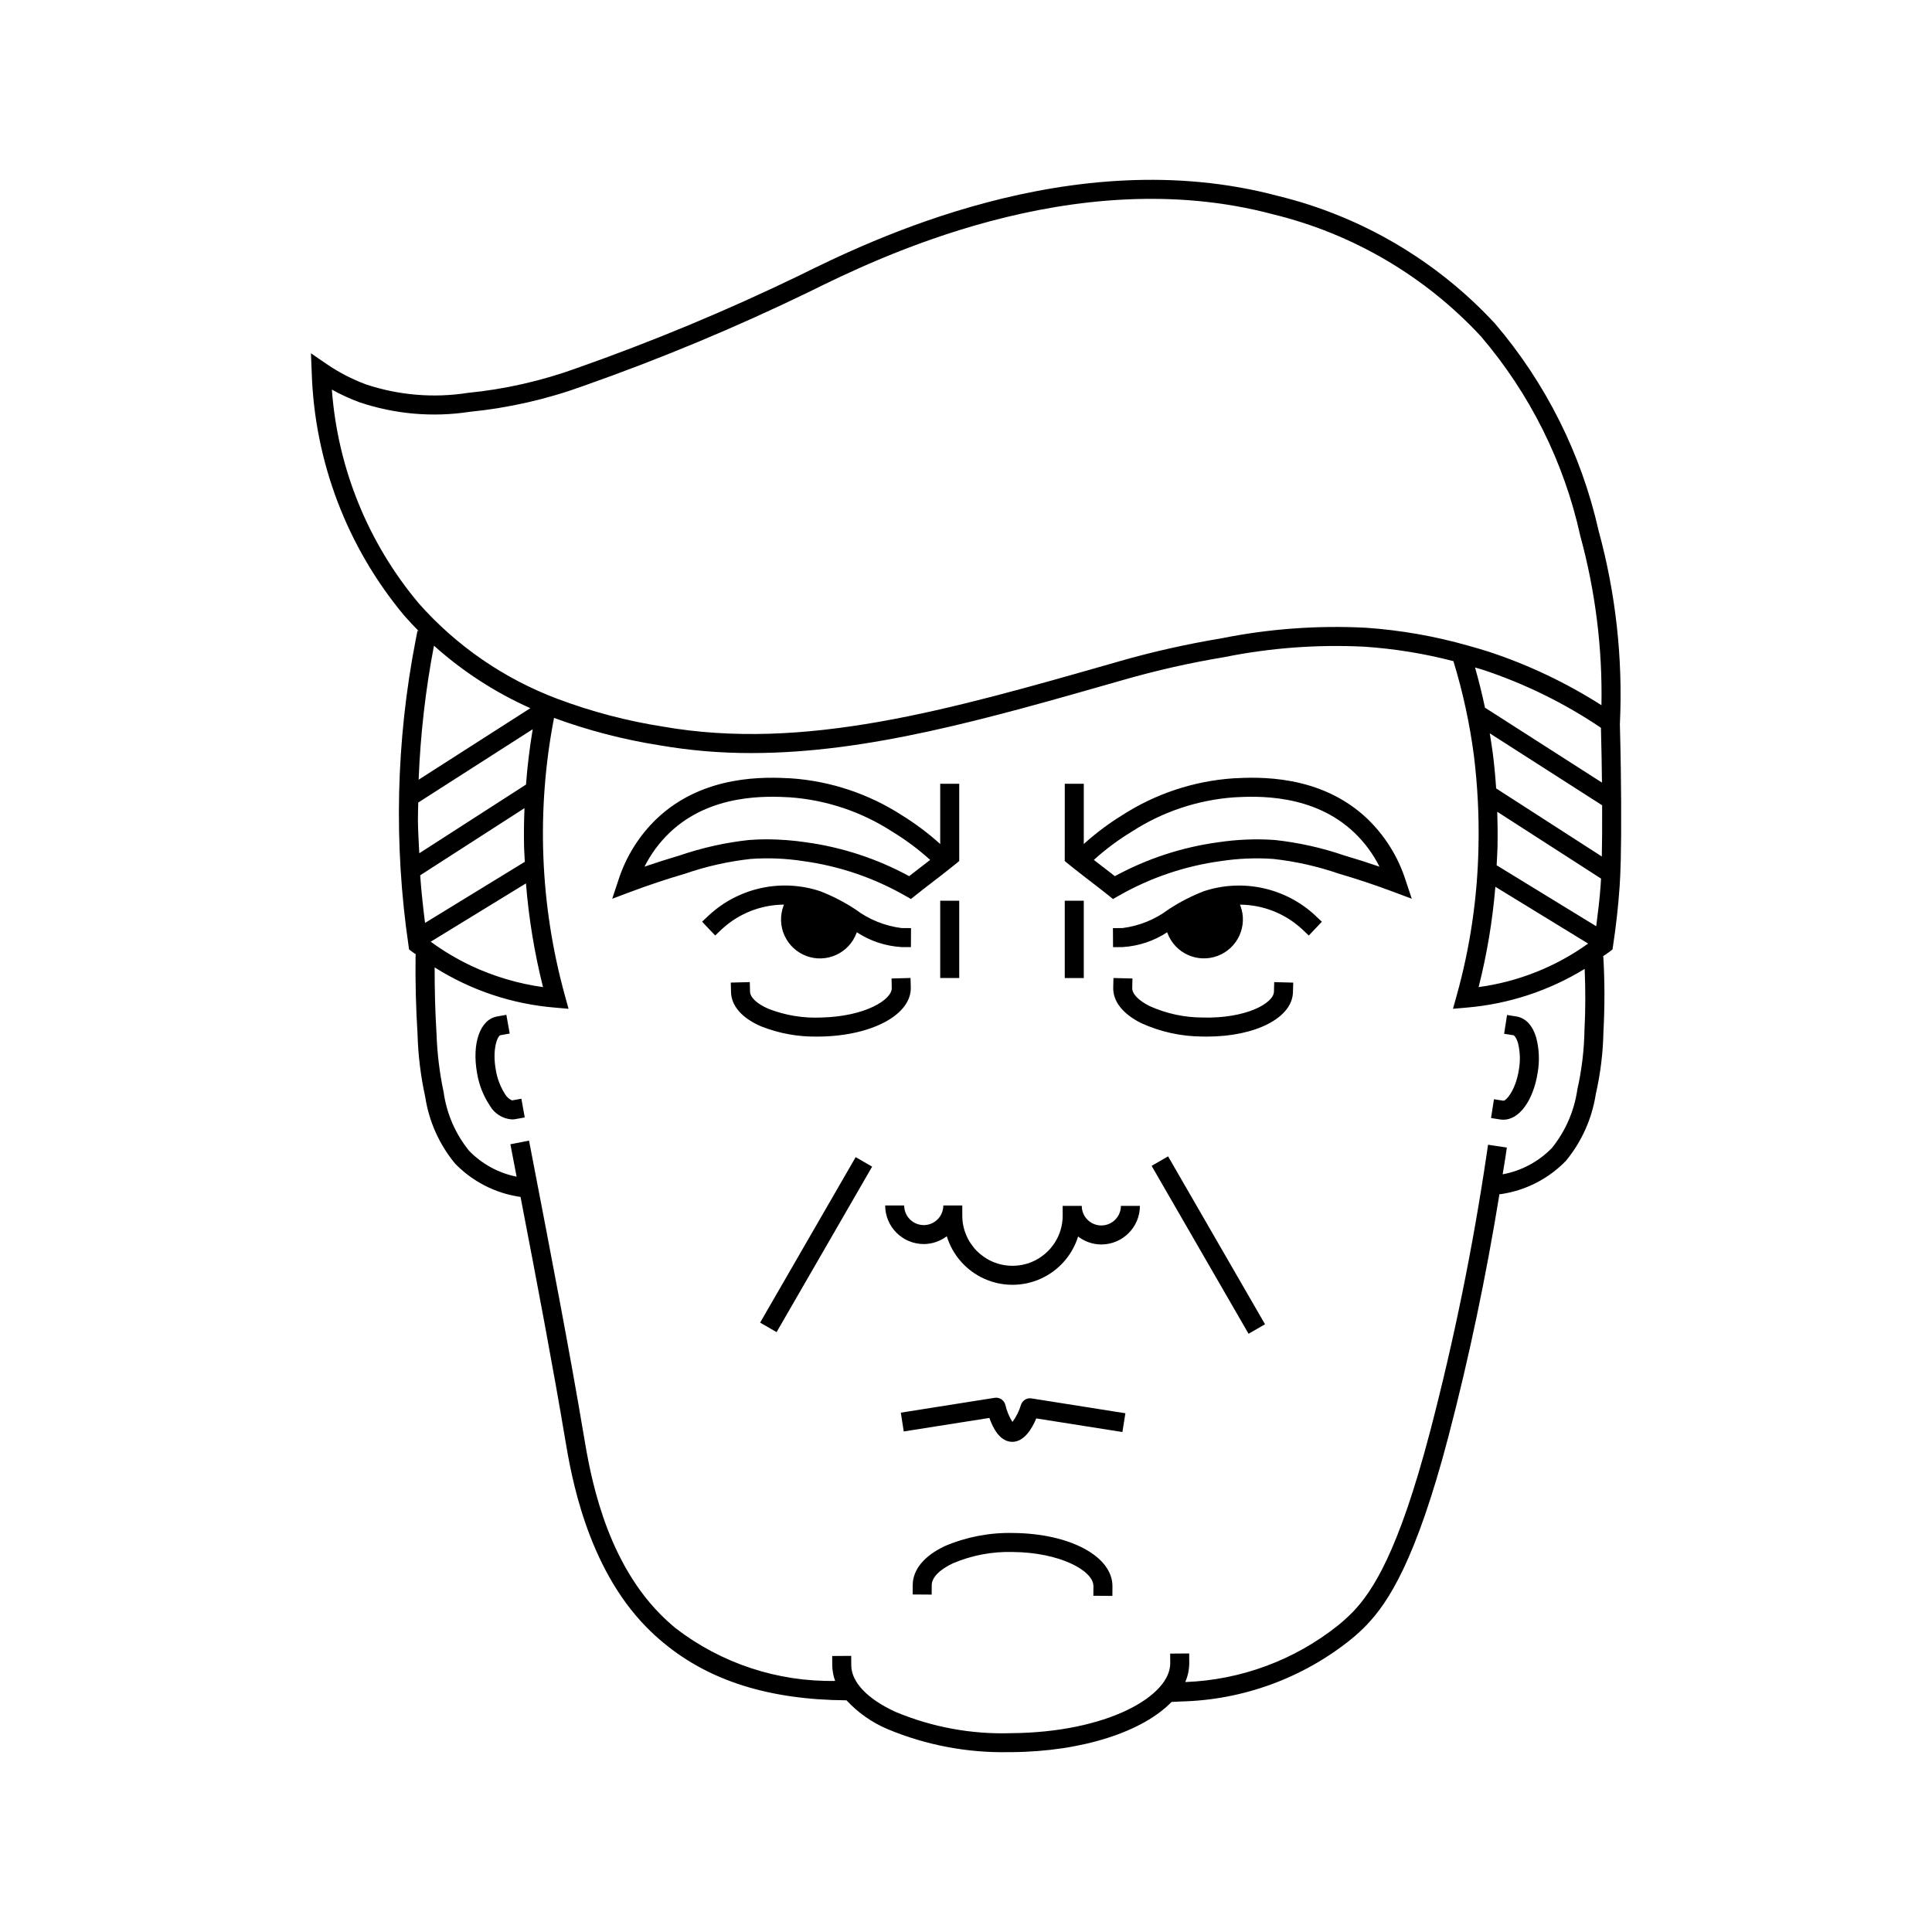<?xml version="1.0" encoding="UTF-8"?>
<!-- Uploaded to: ICON Repo, www.iconrepo.com, Generator: ICON Repo Mixer Tools -->
<svg fill="#000000" width="800px" height="800px" version="1.1" viewBox="144 144 512 512" xmlns="http://www.w3.org/2000/svg">
 <path d="m438.81 564.41-0.016 2.519-5.039-0.035 0.016-2.519c0.031-4.211-9.098-8.988-21.363-9.078-5.441-0.156-10.855 0.867-15.867 2.992-3.559 1.672-5.606 3.777-5.621 5.777l-0.016 2.519-5.039-0.035 0.016-2.519c0.031-4.082 3.055-7.738 8.52-10.301v-0.004c5.699-2.422 11.852-3.606 18.043-3.469 15.09 0.113 26.426 6.195 26.367 14.152zm-159.12-128.79c-0.746-0.328-1.371-0.875-1.789-1.57-1.289-1.992-2.148-4.231-2.516-6.574-1-5.574 0.527-9.008 1.215-9.133l2.481-0.445-0.891-4.961-2.481 0.445c-4.473 0.801-6.695 7.102-5.285 14.98 0.496 3.074 1.645 6.008 3.367 8.602 1.211 2.148 3.426 3.539 5.887 3.695 0.305 0 0.605-0.027 0.902-0.078l2.481-0.445-0.891-4.961zm266.18-22.246-2.488-0.387-0.773 4.977 2.488 0.391c0.156 0.023 0.746 0.582 1.188 2.07v-0.004c0.57 2.301 0.652 4.699 0.238 7.035-0.867 5.598-3.484 8.348-4.121 8.242l-2.488-0.387-0.773 4.981 2.488 0.387 0.004-0.004c0.262 0.043 0.531 0.062 0.797 0.062 4.176 0 7.918-5.074 9.074-12.508 0.531-3.07 0.398-6.215-0.387-9.23-1.293-4.387-3.84-5.406-5.246-5.625zm-110.01 55.387c-2.859-0.004-5.18-2.324-5.184-5.184h-5.039l0.004 0.051h-0.023v2.519l0.004-0.004c0 7.348-5.957 13.305-13.305 13.305-7.344 0-13.301-5.957-13.301-13.305v-2.519h-0.004c0-0.055 0.016-0.105 0.016-0.164h-5.039v0.004c0.004 1.375-0.539 2.699-1.512 3.676-0.973 0.977-2.293 1.523-3.672 1.523-1.379 0-2.699-0.547-3.672-1.523-0.977-0.977-1.52-2.301-1.516-3.676h-5.039c0.008 5.644 4.582 10.215 10.227 10.223 2.203-0.008 4.344-0.734 6.102-2.07 1.531 4.992 5.133 9.09 9.891 11.246 4.758 2.156 10.211 2.164 14.973 0.027 4.766-2.137 8.387-6.215 9.938-11.203 1.766 1.363 3.926 2.106 6.152 2.113 5.644-0.008 10.219-4.578 10.227-10.223h-5.039c-0.004 2.859-2.324 5.18-5.188 5.184zm137.36-89.867c-0.367 5.269-0.953 10.559-1.742 15.73l-0.148 0.992-0.793 0.617c-0.543 0.422-1.141 0.766-1.699 1.176l-0.004-0.004c0.027 0.086 0.051 0.172 0.07 0.258 0.375 6.547 0.383 13.105 0.027 19.648-0.102 5.59-0.781 11.156-2.023 16.605-1 6.519-3.742 12.648-7.938 17.734-4.578 4.715-10.57 7.801-17.066 8.785-0.145 0.023-0.285 0.035-0.43 0.035-0.035 0-0.066-0.016-0.102-0.02-3.543 21.773-8.047 43.371-13.543 64.316-8.676 33.062-16.031 43.918-21.473 49.676l0.004 0.004c-1.355 1.418-2.797 2.746-4.316 3.984-12.816 10.312-28.68 16.109-45.125 16.484l-2.457 0.129c-7.543 7.805-23.48 13.16-42.43 13.297-0.242 0.004-0.484 0.004-0.723 0.004v-0.004c-10.992 0.211-21.906-1.859-32.055-6.086-4.141-1.742-7.863-4.352-10.918-7.648h-0.027c-20.453-0.152-36.32-5.144-48.508-15.266-1.566-1.297-3.066-2.676-4.496-4.129-15.902-16.188-19.984-40.547-21.52-49.723-3.254-19.402-7.254-40.461-11.84-64.305v0.004c-0.09-0.004-0.176-0.012-0.266-0.023-6.496-0.984-12.492-4.07-17.066-8.785-4.207-5.082-6.949-11.215-7.934-17.734-1.195-5.453-1.871-11.004-2.027-16.582-0.434-6.867-0.609-13.906-0.52-20.918 0.012-0.082 0.031-0.164 0.051-0.246-0.316-0.238-0.66-0.43-0.973-0.672l-0.801-0.621-0.148-1h0.004c-3.949-26.898-3.312-54.273 1.883-80.957l0.48-2.473 0.324 0.062c-1.285-1.305-2.559-2.641-3.801-4.066-15.172-18.156-23.816-40.879-24.547-64.527l-0.203-5.019 4.144 2.836h-0.004c3.25 2.231 6.762 4.047 10.453 5.414 8.684 2.883 17.926 3.656 26.965 2.246 9.855-0.973 19.551-3.176 28.863-6.551 20.09-7.07 39.766-15.258 58.941-24.531 18.07-8.934 72.25-35.711 126.93-21.105v-0.004c22.051 5.383 42.035 17.129 57.461 33.781 13.504 15.805 22.941 34.672 27.496 54.953 4.531 16.578 6.438 33.762 5.648 50.93l-0.016 0.379 0.027 1.023c0.211 7.922 0.285 14.602 0.309 19.617 0.07 13.711-0.195 19.281-0.398 22.277zm-37.371 26.699c10.473-1.414 20.438-5.375 29.02-11.535l-24.582-15.051c-0.742 8.969-2.227 17.863-4.438 26.586zm31.164-16.129c0.465-3.625 0.926-7.266 1.176-10.918 0.027-0.367 0.062-0.941 0.105-1.711l-27.504-17.707c0.09 2.871 0.129 5.981 0.066 9.34-0.031 1.617-0.152 3.227-0.23 4.84zm1.484-18.488c0.07-3.176 0.109-7.531 0.086-13.566l-29.781-19.074c0.289 1.758 0.57 3.516 0.801 5.277 0.273 2.094 0.625 5.297 0.895 9.332zm0.039-19.578c-0.043-4.102-0.121-8.863-0.266-14.262l-0.008-0.266v-0.004c-9.641-6.5-20.121-11.652-31.152-15.32-0.73-0.242-1.477-0.426-2.211-0.656 0.996 3.516 1.883 7.066 2.637 10.648zm-313.59-47.531c10.008 11.316 22.633 20.012 36.773 25.328l0.074 0.016-0.004 0.012h0.004c9.012 3.383 18.344 5.836 27.855 7.328 37.539 6.566 75.637-4.336 119.75-16.945l0.789-0.227-0.004-0.004c9.016-2.594 18.172-4.66 27.426-6.195 12.605-2.539 25.477-3.484 38.316-2.824 9.223 0.633 18.355 2.234 27.242 4.773l0.031-0.008 0.008 0.02c1.836 0.52 3.676 1.027 5.488 1.625h-0.004c10.453 3.457 20.43 8.203 29.711 14.125 0.277-15.145-1.613-30.254-5.606-44.867-4.301-19.547-13.363-37.73-26.383-52.934-14.785-15.918-33.914-27.148-55.023-32.289-52.871-14.109-105.75 12.031-123.12 20.625-19.406 9.402-39.328 17.703-59.668 24.859-9.719 3.531-19.844 5.832-30.133 6.852-9.801 1.504-19.816 0.633-29.215-2.531-2.516-0.93-4.961-2.055-7.305-3.356 1.531 20.82 9.582 40.629 23.004 56.617zm4.059 11.246c-2.242 11.719-3.602 23.594-4.062 35.516l29.605-18.957c-9.32-4.156-17.941-9.746-25.543-16.559zm-2.367 73.469 26.445-16.195c-0.059-1.305-0.168-2.606-0.199-3.91-0.078-3.434-0.027-6.871 0.109-10.309l-27.641 17.797c0.293 4.223 0.766 8.422 1.285 12.617zm12.203 11.352v0.004c6.035 2.828 12.465 4.738 19.066 5.66-2.266-9.023-3.781-18.219-4.523-27.492l-25.242 15.461h0.004c3.356 2.453 6.938 4.586 10.695 6.371zm16.332-62.68-30.336 19.426c-0.02 1.598-0.098 3.199-0.082 4.793 0.023 2.879 0.23 5.766 0.359 8.652l28.277-18.203c0.375-4.91 0.969-9.801 1.781-14.668zm278.78 63.516c-9.484 5.809-20.195 9.32-31.277 10.254l-3.625 0.316 0.98-3.5v-0.004c3.59-12.855 5.531-26.117 5.781-39.461 0.18-8.055-0.227-16.113-1.211-24.113-1.109-8.484-2.926-16.863-5.43-25.051-7.723-2.012-15.621-3.293-23.586-3.828-12.449-0.629-24.93 0.301-37.148 2.766-8.992 1.488-17.887 3.496-26.645 6.008l-1.012 0.289c-35.324 10.102-66.848 19.121-97.613 19.121h-0.004c-8.172 0.023-16.328-0.664-24.383-2.055-9.531-1.504-18.895-3.934-27.957-7.258-4.731 24.426-3.742 49.613 2.883 73.59l0.961 3.496-3.609-0.316c-11.328-0.926-22.266-4.582-31.875-10.66-0.008 5.84 0.133 11.676 0.488 17.387h0.004c0.164 5.273 0.797 10.523 1.891 15.688 0.797 5.688 3.121 11.051 6.731 15.516 3.41 3.519 7.809 5.918 12.613 6.879-0.312-1.625-0.621-3.223-0.941-4.875l-0.715-3.723 4.945-0.953 0.715 3.719c5.426 28.152 10.113 52.465 13.797 74.445 1.637 9.785 5.387 32.184 20.176 47.238h0.004c1.309 1.332 2.688 2.594 4.125 3.785 12.105 9.328 27.023 14.262 42.305 13.988-0.48-1.309-0.738-2.688-0.766-4.082l-0.016-2.519 5.039-0.035 0.016 2.519c0.031 4.449 4.312 8.941 11.746 12.328v0.004c9.695 4.055 20.148 5.977 30.652 5.633 25.277-0.184 42.195-9.75 42.133-18.57l-0.016-2.519 5.039-0.035 0.016 2.519c-0.004 1.742-0.363 3.465-1.062 5.059 14.758-0.547 28.953-5.809 40.5-15.02 1.441-1.164 2.809-2.414 4.09-3.746 5.027-5.324 11.879-15.539 20.262-47.496l0.004-0.004c6.34-24.254 11.355-48.832 15.023-73.633l0.367-2.492 4.984 0.738-0.367 2.492c-0.227 1.539-0.508 3.07-0.746 4.606 4.969-0.918 9.531-3.356 13.055-6.981 3.602-4.469 5.93-9.828 6.738-15.512 1.164-5.148 1.797-10.398 1.887-15.676 0.293-5.359 0.273-10.816 0.055-16.266zm-100.96-20.578c-3.25 1.266-6.356 2.863-9.27 4.777-3.582 2.699-7.812 4.418-12.266 4.981l-2.519 0.016 0.031 5.039 2.519-0.016c4.215-0.254 8.293-1.605 11.82-3.922l0.074 0.203h0.004c1.996 5.34 7.945 8.055 13.285 6.055 5.34-1.996 8.055-7.945 6.055-13.285l-0.113-0.301h0.004c6.074 0.039 11.922 2.336 16.395 6.453l1.828 1.734 3.465-3.656-1.832-1.73 0.004-0.004c-3.902-3.598-8.691-6.082-13.879-7.195-5.184-1.117-10.574-0.82-15.605 0.852zm53.477-3.019 1.664 5.004-4.938-1.852c-4.734-1.773-9.57-3.387-14.363-4.789v0.004c-5.641-1.949-11.484-3.262-17.418-3.914-4.629-0.324-9.277-0.129-13.863 0.57-9.543 1.297-18.746 4.422-27.102 9.203l-1.488 0.852-1.34-1.074c-1.492-1.199-3.019-2.371-4.547-3.543-1.555-1.195-3.106-2.391-4.629-3.609l-2.203-1.77 0.059-0.055h-0.133l0.004-20.496h5.039v15.969h-0.004c3.144-2.832 6.531-5.375 10.129-7.602 8.848-5.715 19-9.09 29.512-9.809 6.305-0.324 23.027-1.195 35.562 10.77v0.004c4.633 4.469 8.086 10.012 10.059 16.137zm-6.894-3.5c-1.684-3.356-3.93-6.394-6.641-8.992-10.973-10.477-26.117-9.684-31.824-9.383-9.676 0.688-19.023 3.812-27.164 9.086-3.59 2.172-6.961 4.684-10.066 7.5 0.754 0.59 1.512 1.172 2.273 1.754 1.102 0.848 2.203 1.699 3.297 2.555h-0.004c8.523-4.637 17.816-7.684 27.43-8.988 4.938-0.742 9.941-0.945 14.926-0.602 6.281 0.676 12.469 2.051 18.445 4.102 3.106 0.91 6.227 1.906 9.328 2.969zm-27.965 33.117c-0.078 3.07-7.359 7.18-18.969 6.867v-0.004c-4.805-0.016-9.551-1.043-13.934-3.012-2.957-1.461-4.699-3.258-4.656-4.812l0.062-2.516-5.035-0.129-0.066 2.519c-0.094 3.672 2.555 7.031 7.461 9.457v-0.004c5.039 2.293 10.504 3.496 16.043 3.535 0.441 0.012 0.875 0.016 1.305 0.016 12.93 0 22.652-4.961 22.828-11.789l0.062-2.516-5.035-0.129zm-50.402-24.094h-5.039v20.496h5.039zm-88.25-11.07c-5.934 0.652-11.777 1.965-17.418 3.914-4.793 1.402-9.625 3.012-14.363 4.789l-4.938 1.852 1.664-5.004v-0.004c1.973-6.125 5.43-11.668 10.059-16.137 12.543-11.969 29.277-11.09 35.562-10.77v-0.004c10.512 0.715 20.664 4.09 29.512 9.809 3.598 2.227 6.988 4.773 10.129 7.606v-15.973h5.039v20.492h-0.129l0.059 0.055-2.207 1.77c-1.52 1.219-3.074 2.414-4.629 3.609-1.527 1.172-3.055 2.348-4.547 3.543l-1.34 1.074-1.488-0.852 0.004 0.004c-8.359-4.781-17.559-7.906-27.102-9.203-4.586-0.707-9.238-0.898-13.867-0.57zm-0.387-5.023c1.652-0.125 3.219-0.176 4.688-0.176h-0.004c3.43 0.02 6.856 0.277 10.246 0.777 9.613 1.305 18.906 4.352 27.43 8.988 1.094-0.855 2.195-1.703 3.297-2.555 0.762-0.582 1.52-1.168 2.273-1.75h-0.004c-3.106-2.816-6.481-5.332-10.066-7.504-8.145-5.277-17.492-8.402-27.168-9.086-5.699-0.297-20.852-1.094-31.82 9.383-2.711 2.598-4.957 5.637-6.644 8.992 3.102-1.066 6.223-2.059 9.324-2.969h0.004c5.977-2.051 12.16-3.426 18.445-4.102zm18.035 52.105c0.414 0 0.836-0.004 1.254-0.016 13.578-0.348 23.68-5.93 23.504-12.992l-0.062-2.519-5.039 0.129 0.062 2.519c0.078 3.066-6.957 7.531-18.594 7.824h0.004c-4.801 0.227-9.594-0.555-14.074-2.297-3.027-1.309-4.859-3.016-4.898-4.566l-0.062-2.519-5.039 0.129 0.062 2.519c0.094 3.672 2.914 6.894 7.938 9.066v-0.004c4.754 1.891 9.832 2.816 14.945 2.727zm32.559-15.52h5.039v-20.492h-5.039zm56.023 49.781 25.691 44.496 4.363-2.519-25.691-44.496zm-103.75 41.539 4.363 2.519 25.32-43.852-4.363-2.519zm69.121 21.816v0.004c-0.484 1.617-1.246 3.141-2.254 4.504-0.871-1.383-1.504-2.906-1.867-4.5-0.316-1.273-1.551-2.094-2.848-1.895-7.316 1.176-24.867 3.934-24.867 3.934l0.781 4.981s14.562-2.289 22.695-3.586c0.973 2.809 2.84 6.336 6.059 6.336 3.168 0 5.231-3.484 6.363-6.207l22.828 3.609 0.789-4.973-24.875-3.938h-0.008c-1.234-0.203-2.426 0.539-2.797 1.734zm-62.918-132.29c-0.965 2.566-0.871 5.414 0.262 7.91 1.137 2.496 3.219 4.438 5.785 5.398 2.57 0.961 5.414 0.859 7.91-0.281 2.492-1.141 4.43-3.227 5.387-5.797l0.074-0.203c3.531 2.316 7.606 3.668 11.82 3.922l2.519 0.016 0.031-5.039-2.519-0.016c-4.453-0.562-8.68-2.281-12.266-4.981-2.914-1.914-6.019-3.512-9.27-4.777-5.031-1.672-10.422-1.969-15.605-0.852-5.184 1.113-9.977 3.598-13.875 7.195l-1.832 1.73 3.465 3.656 1.828-1.734 0.004 0.004c4.473-4.117 10.316-6.414 16.395-6.453z"/>
</svg>